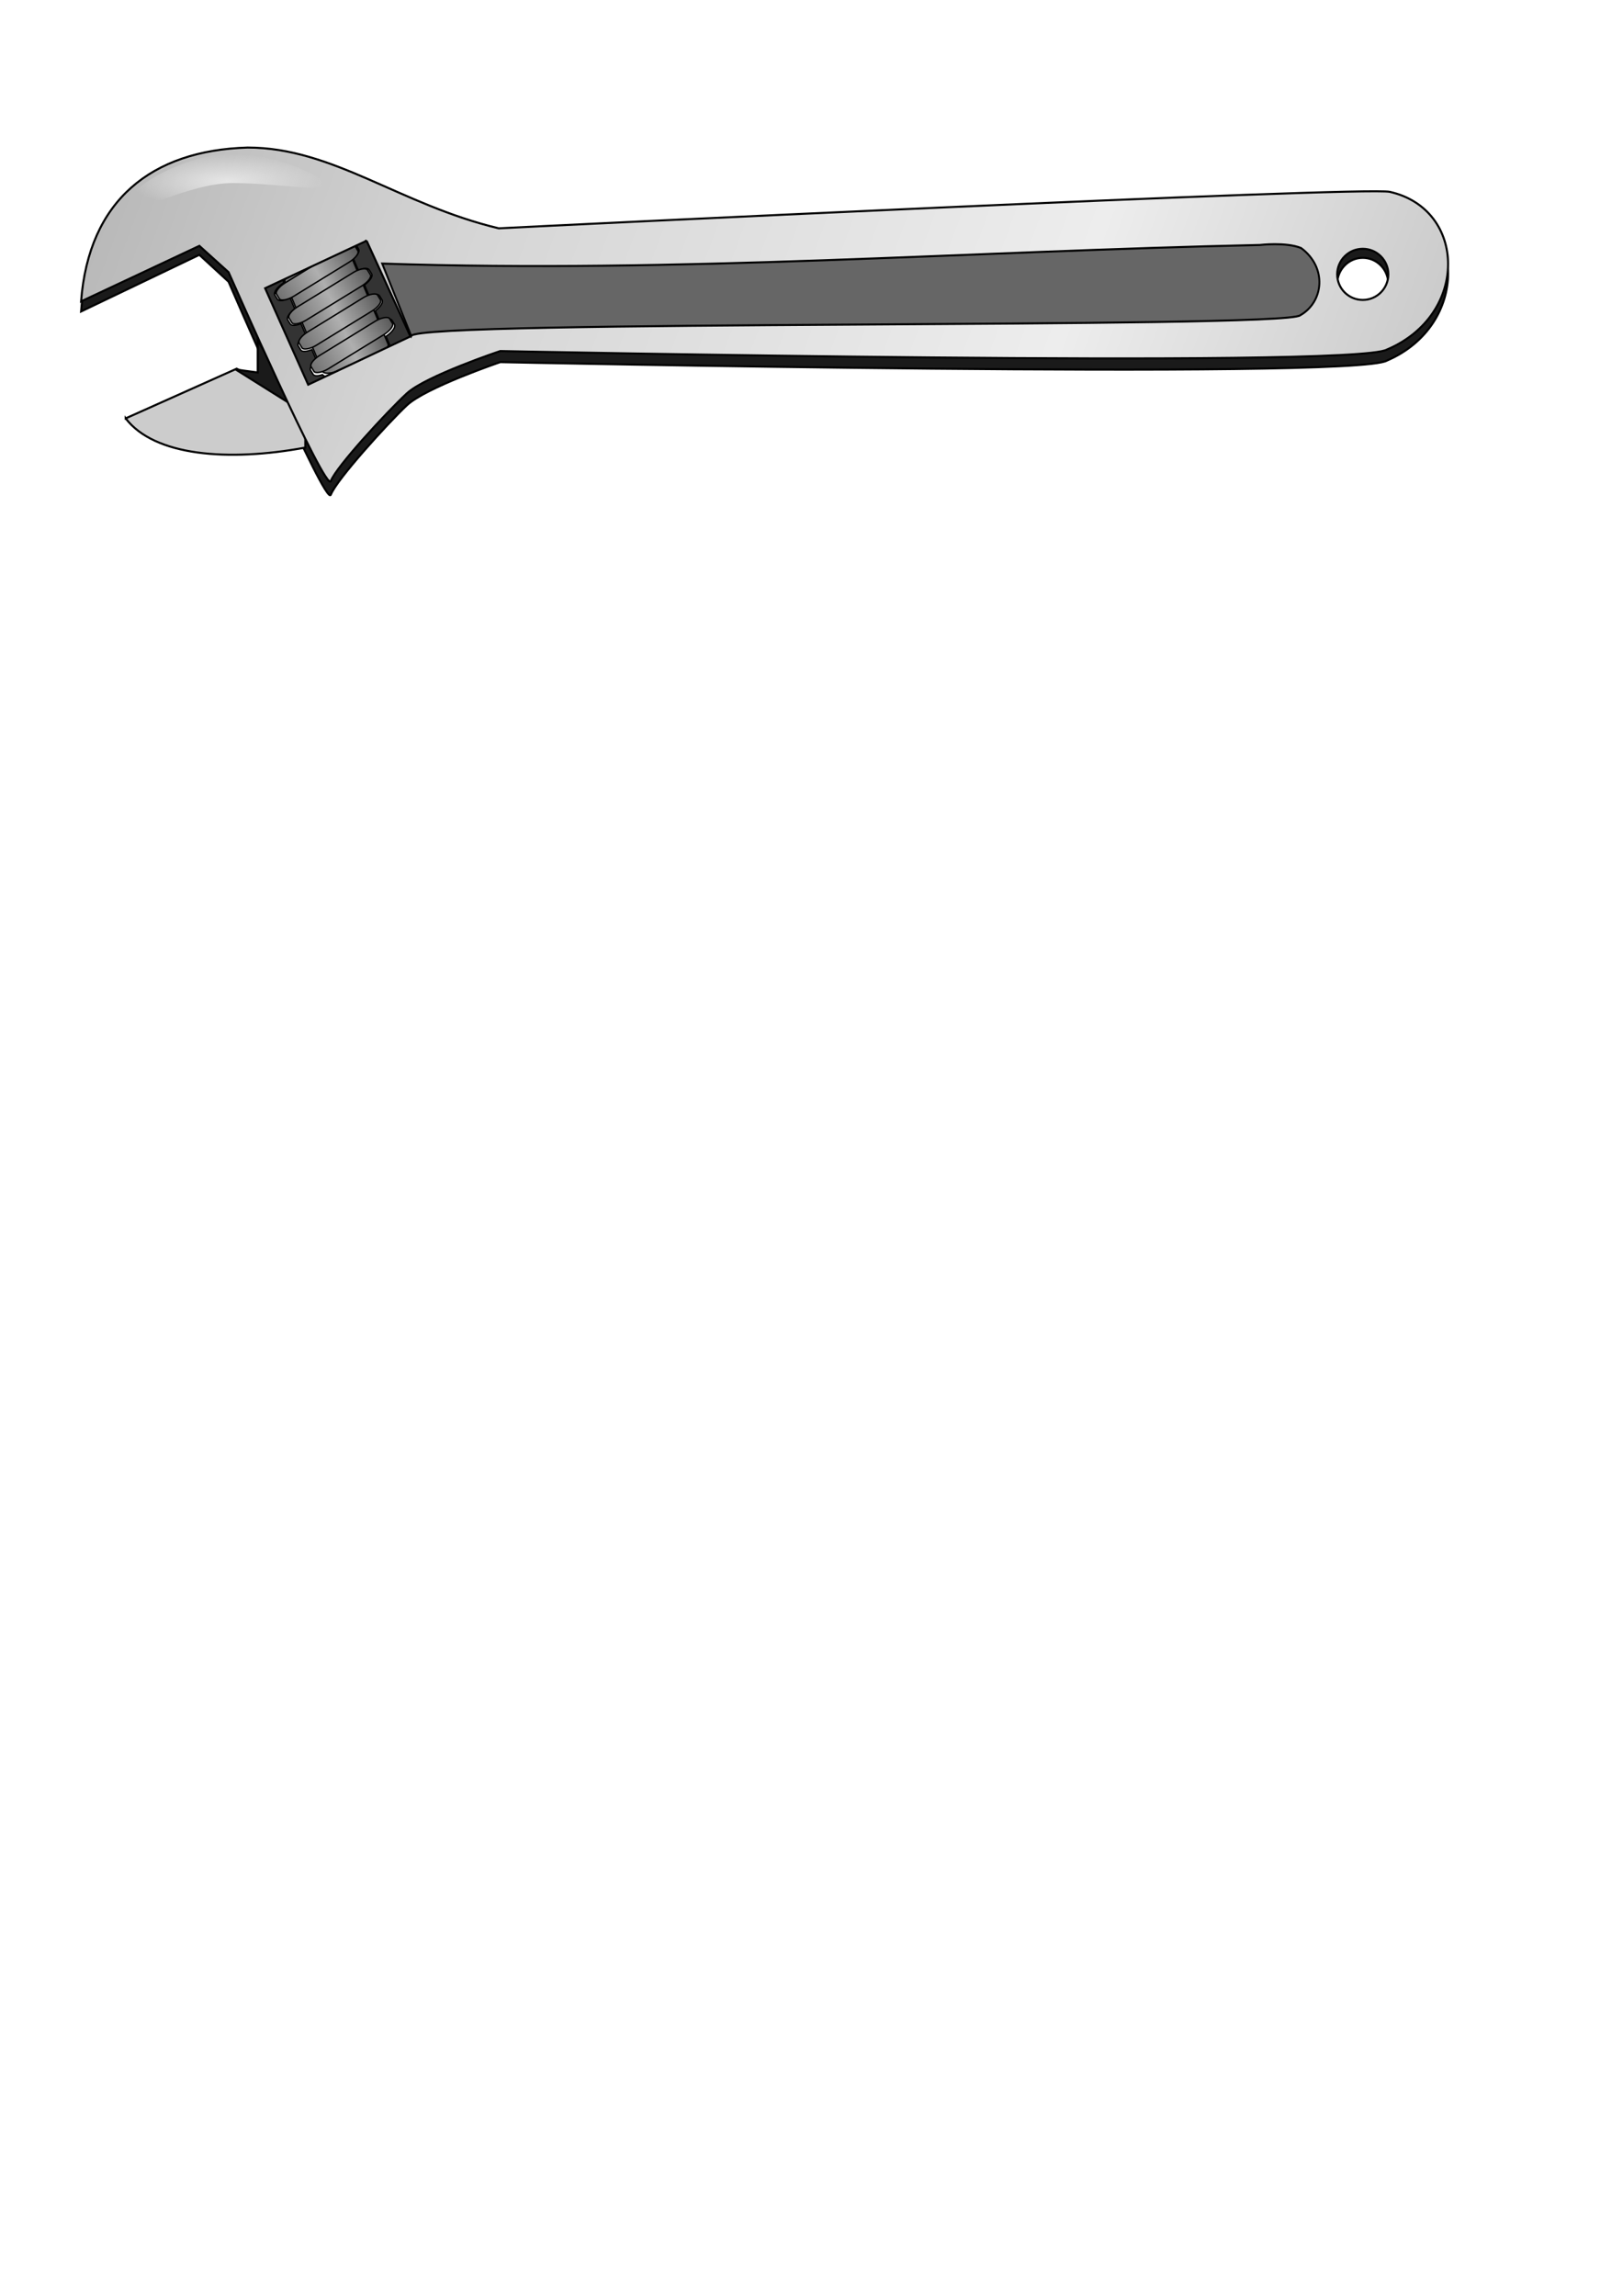 <?xml version="1.0" encoding="UTF-8" standalone="no"?>
<!-- Created with Inkscape (http://www.inkscape.org/) -->

<svg
   xmlns:dc="http://purl.org/dc/elements/1.1/"
   xmlns:cc="http://creativecommons.org/ns#"
   xmlns:rdf="http://www.w3.org/1999/02/22-rdf-syntax-ns#"
   xmlns:svg="http://www.w3.org/2000/svg"
   xmlns="http://www.w3.org/2000/svg"
   xmlns:xlink="http://www.w3.org/1999/xlink"
   xmlns:sodipodi="http://sodipodi.sourceforge.net/DTD/sodipodi-0.dtd"
   xmlns:inkscape="http://www.inkscape.org/namespaces/inkscape"
   inkscape:version="0.47 r22583"
   version="1.1"
   id="svg2"
   height="297mm"
   width="210mm"
   sodipodi:docname="Clef    molette.svg"
   inkscape:export-filename="/home/olivier/Images/Creations/Svg/Clef    molette.png"
   inkscape:export-xdpi="330"
   inkscape:export-ydpi="330">
  <title
     id="title4189">Clef    molette</title>
  <defs
     id="defs4">
    <linearGradient
       inkscape:collect="always"
       id="linearGradient4079">
      <stop
         style="stop-color:#e6e6e6;stop-opacity:1;"
         offset="0"
         id="stop4081" />
      <stop
         style="stop-color:#e6e6e6;stop-opacity:0;"
         offset="1"
         id="stop4083" />
    </linearGradient>
    <linearGradient
       id="linearGradient4047">
      <stop
         style="stop-color:#b1b1b1;stop-opacity:1;"
         offset="0"
         id="stop4049" />
      <stop
         id="stop4055"
         offset="0.318"
         style="stop-color:#d5d5d5;stop-opacity:1;" />
      <stop
         style="stop-color:#ededed;stop-opacity:1;"
         offset="0.75"
         id="stop4057" />
      <stop
         style="stop-color:#cbcbcb;stop-opacity:1;"
         offset="1"
         id="stop4051" />
    </linearGradient>
    <linearGradient
       id="linearGradient3689">
      <stop
         style="stop-color:#717171;stop-opacity:1;"
         offset="0"
         id="stop3691" />
      <stop
         id="stop3703"
         offset="0.5"
         style="stop-color:#afafaf;stop-opacity:1;" />
      <stop
         style="stop-color:#5a5a5a;stop-opacity:1;"
         offset="1"
         id="stop3693" />
    </linearGradient>
    <filter
       id="filter3805"
       inkscape:label="Inner Shadow"
       inkscape:menu="Shadows and Glows"
       inkscape:menu-tooltip="Adds a colorizable drop shadow inside"
       color-interpolation-filters="sRGB">
      <feGaussianBlur
         id="feGaussianBlur3807"
         stdDeviation="4"
         result="result8" />
      <feOffset
         id="feOffset3809"
         dx="4"
         dy="4"
         result="result11" />
      <feComposite
         id="feComposite3811"
         in2="result11"
         result="result6"
         in="SourceGraphic"
         operator="in" />
      <feFlood
         id="feFlood3813"
         result="result10"
         in="result6"
         flood-opacity="1"
         flood-color="rgb(0,0,0)" />
      <feBlend
         id="feBlend3815"
         in2="result10"
         mode="normal"
         in="result6"
         result="result12" />
      <feComposite
         id="feComposite3817"
         in2="SourceGraphic"
         result="result2"
         operator="in" />
    </filter>
    <filter
       id="filter4041"
       inkscape:label="Cross-smooth"
       inkscape:menu="Blurs"
       inkscape:menu-tooltip="Blur inner borders and intersections"
       color-interpolation-filters="sRGB">
      <feGaussianBlur
         id="feGaussianBlur4043"
         stdDeviation="3" />
      <feColorMatrix
         id="feColorMatrix4045"
         result="fbSourceGraphic"
         values="1 0 0 0 0 0 1 0 0 0 0 0 1 0 0 0 0 0 6 -2.5 " />
    </filter>
    <filter
       inkscape:collect="always"
       id="filter4091"
       x="-0.059"
       width="1.118"
       y="-0.209"
       height="1.419">
      <feGaussianBlur
         inkscape:collect="always"
         stdDeviation="2.353"
         id="feGaussianBlur4093" />
    </filter>
    <linearGradient
       inkscape:collect="always"
       xlink:href="#linearGradient3689"
       id="linearGradient4112"
       gradientUnits="userSpaceOnUse"
       x1="27.028"
       y1="307.911"
       x2="58.53"
       y2="307.911" />
    <linearGradient
       inkscape:collect="always"
       xlink:href="#linearGradient3689"
       id="linearGradient4114"
       gradientUnits="userSpaceOnUse"
       x1="-23.849"
       y1="303.008"
       x2="17.063"
       y2="303.008" />
    <linearGradient
       inkscape:collect="always"
       xlink:href="#linearGradient3689"
       id="linearGradient4116"
       gradientUnits="userSpaceOnUse"
       x1="-23.026"
       y1="291.063"
       x2="17.885"
       y2="291.063" />
    <linearGradient
       inkscape:collect="always"
       xlink:href="#linearGradient3689"
       id="linearGradient4118"
       gradientUnits="userSpaceOnUse"
       gradientTransform="translate(-1.474,0.352)"
       x1="-24.407"
       y1="314.523"
       x2="16.505"
       y2="314.523" />
    <linearGradient
       inkscape:collect="always"
       xlink:href="#linearGradient3689"
       id="linearGradient4120"
       gradientUnits="userSpaceOnUse"
       gradientTransform="translate(-0.14,1.591)"
       x1="-26.686"
       y1="324.98"
       x2="14.226"
       y2="324.98" />
    <linearGradient
       inkscape:collect="always"
       xlink:href="#linearGradient4047"
       id="linearGradient4122"
       gradientUnits="userSpaceOnUse"
       x1="269.152"
       y1="-3.606"
       x2="903.308"
       y2="233.104" />
    <radialGradient
       inkscape:collect="always"
       xlink:href="#linearGradient4079"
       id="radialGradient4124"
       gradientUnits="userSpaceOnUse"
       gradientTransform="matrix(1,0,0,0.283,0,17.514)"
       cx="195.165"
       cy="24.416"
       fx="195.165"
       fy="24.416"
       r="47.693" />
    <filter
       id="filter4154"
       inkscape:label="Drop shadow"
       width="1.5"
       height="1.5"
       x="-.25"
       y="-.25">
      <feGaussianBlur
         id="feGaussianBlur4156"
         in="SourceAlpha"
         stdDeviation="2,000000"
         result="blur" />
      <feColorMatrix
         id="feColorMatrix4158"
         result="bluralpha"
         type="matrix"
         values="1 0 0 0 0 0 1 0 0 0 0 0 1 0 0 0 0 0 0,500000 0 " />
      <feOffset
         id="feOffset4160"
         in="bluralpha"
         dx="10,000000"
         dy="10,000000"
         result="offsetBlur" />
      <feMerge
         id="feMerge4162">
        <feMergeNode
           id="feMergeNode4164"
           in="offsetBlur" />
        <feMergeNode
           id="feMergeNode4166"
           in="SourceGraphic" />
      </feMerge>
    </filter>
  </defs>
  <sodipodi:namedview
     id="base"
     pagecolor="#ffffff"
     bordercolor="#666666"
     borderopacity="1.0"
     inkscape:pageopacity="0.0"
     inkscape:pageshadow="2"
     inkscape:zoom="0.7"
     inkscape:cx="514.93398"
     inkscape:cy="979.08396"
     inkscape:document-units="px"
     inkscape:current-layer="layer1"
     showgrid="false"
     inkscape:window-width="1680"
     inkscape:window-height="975"
     inkscape:window-x="0"
     inkscape:window-y="24"
     inkscape:window-maximized="1" />
  <g
     inkscape:label="Calque 1"
     inkscape:groupmode="layer"
     id="layer1">
    <g
       id="g3713"
       transform="translate(110.714,-62.857)" />
    <g
       id="g4095"
       transform="translate(-230,2.857)"
       style="filter:url(#filter4154)">
      <path
         style="fill:#1a1a1a;stroke:#000000;stroke-width:1.01px;stroke-linecap:butt;stroke-linejoin:miter;stroke-opacity:1;filter:url(#filter4041)"
         d="m 351.089,72.708 c -47.036,1.418 -77.665,26.348 -81.438,76.723 l 57.844,-27.699 14.281,13.133 c 0,0 47.648,110.423 50,104.168 2.755,-7.327 27.871,-34.958 37.156,-43.701 9.286,-8.743 45.719,-21.133 45.719,-21.133 0,0 417.134,8.738 433.562,-0.733 40.312,-17.316 39.074,-70.039 1.438,-78.667 C 897.17,91.936 486.076,112.269 473.933,112.998 425.555,101.228 392.837,72.706 351.089,72.708 z m 58.188,46.474 21.438,47.717 -50,24.066 -21.062,-48.099 49.625,-23.683 z m 487.156,4.016 c 6.904,0 12.5,5.708 12.5,12.75 0,7.042 -5.596,12.75 -12.5,12.75 -6.904,0 -12.5,-5.708 -12.5,-12.75 0,-7.042 5.596,-12.75 12.5,-12.75 z"
         id="path4039"
         sodipodi:nodetypes="ccccssccsccccccccsssc" />
      <g
         style="stroke:#000000;stroke-width:0.636;stroke-miterlimit:4;stroke-opacity:1;stroke-dasharray:none"
         transform="matrix(1.1,0,0,1.1,-30.878,-16.218)"
         id="g3775">
        <path
           style="fill:#333333;stroke:#000000;stroke-width:0.636;stroke-linecap:butt;stroke-linejoin:miter;stroke-miterlimit:4;stroke-opacity:1;stroke-dasharray:none"
           d="m 400.66,117.404 -6.452,3.08 c 0.598,0.054 1.07,0.214 1.297,0.584 l 1.102,1.816 c 0.575,0.936 -0.425,2.615 -2.334,4.247 l 2.14,5.09 c 2.303,-0.954 4.291,-1.061 4.863,-0.13 l 1.102,1.783 c 0.653,1.062 -0.741,3.116 -3.177,4.928 l 2.075,4.928 c 2.217,-0.879 4.08,-0.969 4.636,-0.065 l 1.102,1.816 c 0.638,1.038 -0.652,3.017 -2.983,4.798 l 1.945,4.669 c 2.566,-1.2 4.824,-1.435 5.447,-0.421 l 1.102,1.783 c 0.704,1.145 -0.931,3.446 -3.728,5.349 l 1.783,4.215 c 0.064,0.151 0.076,0.313 0.065,0.486 l 0.551,1.329 10.602,-4.863 -21.139,-45.422 z m -35.242,16.762 -12.515,5.965 19.582,45.389 9.564,-4.409 -0.811,-1.913 c -0.311,-0.128 -0.573,-0.286 -0.713,-0.519 -1.995,0.699 -3.636,0.706 -4.15,-0.13 l -1.102,-1.783 c -0.597,-0.971 0.507,-2.786 2.561,-4.474 l -2.01,-4.766 c -2.359,1.003 -4.377,1.11 -4.96,0.162 l -1.102,-1.783 c -0.665,-1.082 0.753,-3.189 3.275,-5.025 l -2.075,-4.896 c -2.279,0.932 -4.198,1.053 -4.766,0.13 l -1.102,-1.783 c -0.647,-1.052 0.722,-3.097 3.112,-4.896 l -2.043,-4.863 c -2.671,1.307 -5.062,1.566 -5.706,0.519 l -1.102,-1.783 c -0.722,-1.174 1.026,-3.549 3.955,-5.479 l -0.13,-0.324 c -0.369,-0.876 0.565,-2.153 2.237,-3.339 z"
           id="path3675" />
        <g
           style="stroke:#000000;stroke-width:0.636;stroke-miterlimit:4;stroke-opacity:1;stroke-dasharray:none"
           transform="translate(227.857,-116.071)"
           id="g3730">
          <rect
             style="color:#000000;fill:url(#linearGradient4112);fill-opacity:1;fill-rule:nonzero;stroke:#000000;stroke-width:0.636;stroke-miterlimit:4;stroke-opacity:1;stroke-dasharray:none;marker:none;visibility:visible;display:inline;overflow:visible;enable-background:accumulate"
             id="rect3732"
             width="31.502"
             height="47.866"
             x="27.028"
             y="283.978"
             rx="5.911"
             ry="2.254"
             transform="matrix(0.922,-0.388,0.388,0.922,0,0)" />
          <rect
             style="color:#000000;fill:url(#linearGradient4114);fill-opacity:1;fill-rule:nonzero;stroke:#000000;stroke-width:0.636;stroke-miterlimit:4;stroke-opacity:1;stroke-dasharray:none;marker:none;visibility:visible;display:inline;overflow:visible;enable-background:accumulate"
             id="rect3734"
             width="40.911"
             height="7.071"
             x="-23.849"
             y="299.472"
             ry="2.296"
             rx="5.969"
             transform="matrix(0.852,-0.524,0.524,0.852,0,0)" />
          <rect
             transform="matrix(0.852,-0.524,0.524,0.852,0,0)"
             rx="5.969"
             ry="2.296"
             y="287.527"
             x="-23.026"
             height="7.071"
             width="40.911"
             id="rect3736"
             style="color:#000000;fill:url(#linearGradient4116);fill-opacity:1;fill-rule:nonzero;stroke:#000000;stroke-width:0.636;stroke-miterlimit:4;stroke-opacity:1;stroke-dasharray:none;marker:none;visibility:visible;display:inline;overflow:visible;enable-background:accumulate" />
          <rect
             transform="matrix(0.852,-0.524,0.524,0.852,0,0)"
             rx="5.969"
             ry="2.296"
             y="311.339"
             x="-25.88"
             height="7.071"
             width="40.911"
             id="rect3738"
             style="color:#000000;fill:url(#linearGradient4118);fill-opacity:1;fill-rule:nonzero;stroke:#000000;stroke-width:0.636;stroke-miterlimit:4;stroke-opacity:1;stroke-dasharray:none;marker:none;visibility:visible;display:inline;overflow:visible;enable-background:accumulate" />
          <rect
             style="color:#000000;fill:url(#linearGradient4120);fill-opacity:1;fill-rule:nonzero;stroke:#000000;stroke-width:0.636;stroke-miterlimit:4;stroke-opacity:1;stroke-dasharray:none;marker:none;visibility:visible;display:inline;overflow:visible;enable-background:accumulate"
             id="rect3740"
             width="40.911"
             height="7.071"
             x="-26.825"
             y="323.035"
             ry="2.296"
             rx="5.969"
             transform="matrix(0.852,-0.524,0.524,0.852,0,0)" />
        </g>
      </g>
      <g
         transform="translate(14.867,17.111)"
         id="g3799">
        <path
           style="fill:#cccccc;stroke:#000000;stroke-width:1px;stroke-linecap:butt;stroke-linejoin:miter;stroke-opacity:1"
           d="m 276.585,184.593 54.286,-24.286 33.571,17.143 0,21.429 c -37.837,7.017 -73.849,4.084 -87.857,-14.286 z"
           id="path2894"
           sodipodi:nodetypes="ccccc" />
        <path
           style="fill:#1a1a1a;stroke:#000000;stroke-width:1px;stroke-linecap:butt;stroke-linejoin:miter;stroke-opacity:1"
           d="m 341.166,146.44 0,15.714 -10.714,-1.429 30.714,19.286 -20,-33.571 z"
           id="path2892" />
      </g>
      <path
         sodipodi:nodetypes="ccccssccsccccccccsssc"
         id="path2890"
         d="m 351.089,69.29 c -47.036,1.391 -77.665,25.831 -81.438,75.219 l 57.844,-27.156 14.281,12.875 c 0,0 47.648,108.258 50,102.125 2.755,-7.183 27.871,-34.272 37.156,-42.844 9.286,-8.571 45.719,-20.719 45.719,-20.719 0,0 417.134,8.567 433.562,-0.719 40.312,-16.977 39.074,-68.666 1.438,-77.125 C 897.17,88.141 486.076,108.076 473.933,108.79 425.555,97.252 392.837,69.288 351.089,69.29 z m 58.188,45.563 21.438,46.781 -50,23.594 -21.062,-47.156 49.625,-23.219 z m 487.156,3.938 c 6.904,0 12.5,5.596 12.5,12.5 0,6.904 -5.596,12.5 -12.5,12.5 -6.904,0 -12.5,-5.596 -12.5,-12.5 0,-6.904 5.596,-12.5 12.5,-12.5 z"
         style="fill:url(#linearGradient4122);fill-opacity:1;stroke:#000000;stroke-width:1px;stroke-linecap:butt;stroke-linejoin:miter;stroke-opacity:1" />
      <path
         transform="matrix(0.907,0,0,1.001,36.717,-0.118)"
         sodipodi:nodetypes="cccccc"
         id="path3803"
         d="m 415.173,122.012 c 160.363,4.802 315.511,-6.041 473.256,-9.091 0,0 14.142,-1.515 22.223,1.515 14.221,9.57 12.135,26.319 -0.505,32.83 -8.96,6.763 -475.845,1.999 -479.317,10.102 L 415.173,122.012 z"
         style="fill:#666666;stroke:#000000;stroke-width:1px;stroke-linecap:butt;stroke-linejoin:miter;stroke-opacity:1;filter:url(#filter3805)" />
      <path
         sodipodi:nodetypes="csssc"
         d="m 242.857,25.934 c 0,3.945 -23.143,-0.714 -44.643,-0.714 -21.5,0 -48.757,15.749 -50.357,12.143 -4.286,-9.659 28.143,-26.429 49.643,-26.429 21.5,0 45.357,11.055 45.357,15 z"
         style="color:#000000;fill:url(#radialGradient4124);fill-opacity:1;fill-rule:nonzero;stroke:none;stroke-width:0.7;marker:none;visibility:visible;display:inline;overflow:visible;filter:url(#filter4091);enable-background:accumulate"
         transform="translate(145.714,61.429)"
         id="path4059" />
    </g>
  </g>
</svg>
